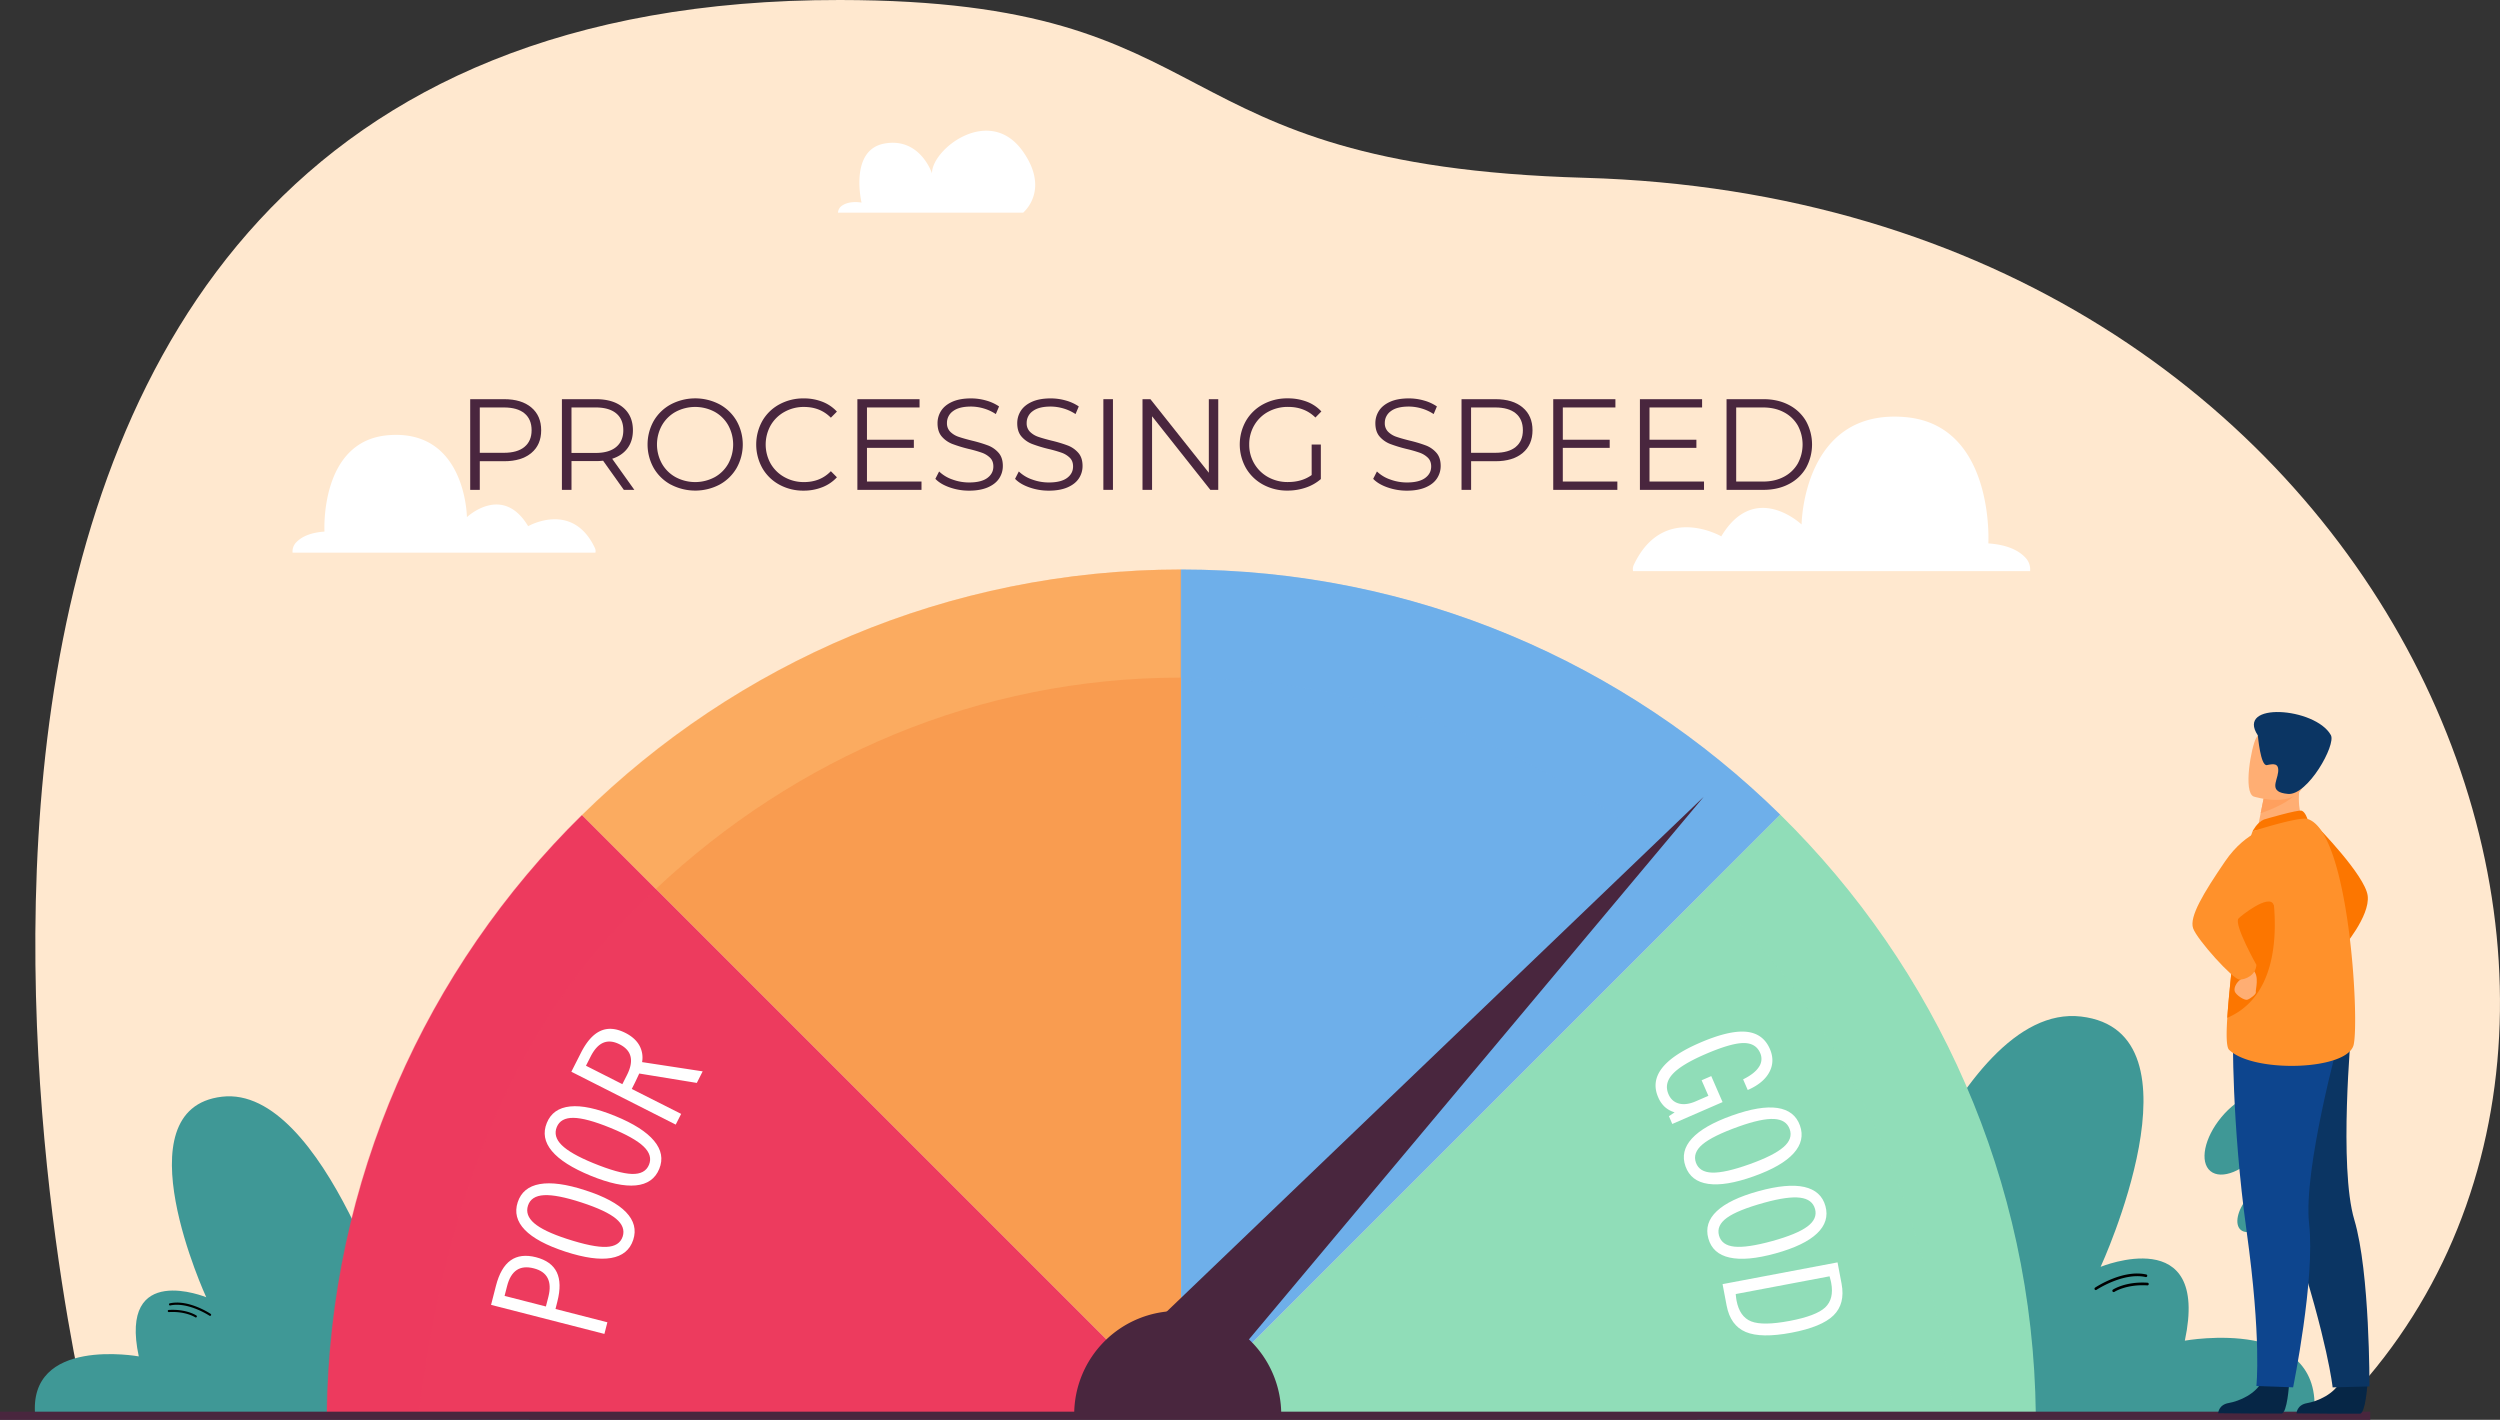 <svg xmlns="http://www.w3.org/2000/svg" viewBox="0 0 2894.96 1644.13"><rect x="0" y="0" width="2894.96" height="1644.13" fill="#333333" stroke="none"/><defs><style>.cls-1{isolation:isolate;}.cls-2{fill:#ffe8cf;}.cls-3{fill:#3f9896;}.cls-4,.cls-8{fill:#90ddb8;}.cls-5,.cls-9{fill:#ed3b5e;}.cls-6{fill:#f99c50;}.cls-11,.cls-7{fill:#6eafea;}.cls-10,.cls-11,.cls-8,.cls-9{opacity:0.3;mix-blend-mode:multiply;}.cls-10{fill:#fecc86;}.cls-12{fill:#fff;}.cls-13{fill:#49263e;}.cls-14{fill:#fc7600;}.cls-15{fill:#062646;}.cls-16{fill:#0b3563;}.cls-17{fill:#0d458e;}.cls-18{fill:#ffae73;}.cls-19{fill:#ff912b;}.cls-20{fill:#ffa05e;}</style></defs><g class="cls-1"><g id="Layer_2" data-name="Layer 2"><g id="Layer_1-2" data-name="Layer 1"><path class="cls-2" d="M1835.1,205.89C1327.94,191.42,1433.56.45,972.6,0-297.7-1.25,99.81,1634.72,99.81,1634.72L2702,1638.13C3157.85,1190.05,2781,232.86,1835.1,205.89Z"></path><path class="cls-3" d="M1965,1644.13c6.68-5.34,116.21-217.21,188.33-117,0,0,108.2-367.32,256.46-350s22.7,289.85,22.7,289.85,126.9-52.09,97.51,85.49c0,0,161.62-29.39,149.6,86.82Z"></path><ellipse class="cls-3" cx="2595.32" cy="1312.68" rx="56.1" ry="30.05" transform="translate(-71.55 2473.11) rotate(-50.34)"></ellipse><path class="cls-3" d="M2602.35,1387.37c-11.7,14.12-15.06,30.65-7.49,36.92s23.18-.09,34.89-14.21,15.06-30.65,7.49-36.93S2614.06,1373.25,2602.35,1387.37Z"></path><path d="M2426.65,1493.85a1.54,1.54,0,0,1-1-.65,1.56,1.56,0,0,1,.43-2.15c1.3-.87,32.05-21.15,59-15.29h0a1.55,1.55,0,1,1-.66,3h0c-25.7-5.58-56.36,14.63-56.67,14.84A1.53,1.53,0,0,1,2426.65,1493.85Z"></path><path d="M2447.32,1496.17a1.53,1.53,0,0,1-1-.66,1.55,1.55,0,0,1,.44-2.15c.59-.39,14.79-9.59,40-8a1.55,1.55,0,1,1-.19,3.1c-24.19-1.51-38,7.42-38.11,7.51A1.53,1.53,0,0,1,2447.32,1496.17Z"></path><path d="M2062.15,1556.16a1.54,1.54,0,0,1-1.11-2.63c1.08-1.12,26.84-27.46,54.46-27.46a1.56,1.56,0,0,1,0,3.11h0c-26.32,0-52,26.24-52.23,26.51A1.54,1.54,0,0,1,2062.15,1556.16Z"></path><path d="M2082.84,1554.05a1.52,1.52,0,0,1-1.08-.45,1.56,1.56,0,0,1,0-2.19c.5-.51,12.43-12.5,37.41-16.32a1.55,1.55,0,0,1,.47,3.07c-23.88,3.65-35.54,15.3-35.66,15.42A1.54,1.54,0,0,1,2082.84,1554.05Z"></path><path class="cls-3" d="M613.4,1644.13c-5.35-4.28-93.11-174-150.9-93.77,0,0-86.69-294.31-205.48-280.39s-18.19,232.23-18.19,232.23-101.67-41.74-78.13,68.49c0,0-129.49-23.54-119.86,69.57Z"></path><path d="M243.53,1523.72a1.2,1.2,0,0,0,.77-.52,1.24,1.24,0,0,0-.34-1.72c-1-.7-25.68-17-47.31-12.26h0a1.23,1.23,0,0,0-.95,1.48,1.25,1.25,0,0,0,1.48,1h0c20.59-4.46,45.15,11.73,45.4,11.89A1.2,1.2,0,0,0,243.53,1523.72Z"></path><path d="M227,1525.58a1.24,1.24,0,0,0,.42-2.25c-.47-.31-11.85-7.68-32.06-6.43a1.25,1.25,0,0,0,.15,2.49c19.39-1.21,30.43,5.94,30.54,6A1.2,1.2,0,0,0,227,1525.58Z"></path><path d="M535.58,1573.65a1.25,1.25,0,0,0,.9-2.11c-.87-.9-21.51-22-43.64-22a1.25,1.25,0,1,0,0,2.49h0c21.09,0,41.64,21,41.85,21.24A1.24,1.24,0,0,0,535.58,1573.65Z"></path><path d="M519,1572a1.27,1.27,0,0,0,.87-.35,1.25,1.25,0,0,0,0-1.76c-.39-.41-9.95-10-30-13.07a1.24,1.24,0,1,0-.38,2.45c19.14,2.92,28.48,12.26,28.57,12.36A1.25,1.25,0,0,0,519,1572Z"></path><path class="cls-4" d="M2061.54,943.41l-693.88,693.88v.65h989.77C2354.37,1366.07,2241.7,1120.52,2061.54,943.41Z"></path><path class="cls-5" d="M378.56,1637.94h989.12v-.65L674.12,943.74C494.15,1120.82,381.62,1366.24,378.56,1637.94Z"></path><path class="cls-6" d="M1367.68,1637.29V659.48c-270.19.17-515.05,108.59-693.56,284.26Z"></path><path class="cls-7" d="M1367.66,1637.29l693.88-693.88C1882.92,767.8,1638,659.48,1367.66,659.48Z"></path><path class="cls-8" d="M2060.89,943.41l-86.47,86.47q20,18.76,38.91,38.73c141.76,149.47,220.44,347.68,249,569.33h94.48C2353.72,1366.07,2241.05,1120.52,2060.89,943.41Z"></path><path class="cls-9" d="M377.91,1637.94H484.78c28.5-221.48,93.37-419.58,235-569q19.23-20.3,39.54-39.38l-85.82-85.82C493.5,1120.82,381,1366.24,377.91,1637.94Z"></path><path class="cls-10" d="M759.29,1029.56c162.2-152.34,374.61-244.72,607.13-244.88h.61V659.48c-270.19.17-515,108.59-693.56,284.26Z"></path><path class="cls-11" d="M1367,784.68c232.66.17,445.18,92.67,607.41,245.2l86.47-86.47C1882.27,767.8,1637.3,659.48,1367,659.48Z"></path><path class="cls-12" d="M645.4,1507.23q5.46-21.27-.67-34t-24-17.36q-17.9-4.59-29.45,3.64t-17,29.5l-5.64,22,131.25,33.65,3.45-13.47-60.08-15.4Zm-10.33-5.77-2.93,11.43-47.85-12.27,2.93-11.43q3.4-13.29,11.1-18.45t19.84-2q11.79,3,16,11.29T635.07,1501.46Z"></path><path class="cls-12" d="M677.92,1378.37q-33-10.75-52.84-7.24t-25.57,21q-5.73,17.56,8.21,32t47,25.26q33,10.75,52.89,7.35t25.66-21q5.72-17.47-8.34-32.08T677.92,1378.37Zm43.17,53.46q-3.71,11.39-18.94,12.05t-45.93-9.36q-26.79-8.74-37.61-18.06T611.42,1396q3.65-11.15,18.5-12t43.4,8.44q28.7,9.36,40,18.8T721.09,1431.83Z"></path><path class="cls-12" d="M712.36,1292.3q-32.08-13.12-52.16-11.06t-27,19.08q-7,17.12,5.86,32.55t45,28.61q32.09,13.13,52.21,11.18t27.12-19.05q7-17-6-32.6T712.36,1292.3Zm39.18,56.46q-4.54,11.09-19.78,10.64t-45.12-12.68Q660.56,1336,650.44,1326t-5.68-20.91q4.44-10.83,19.33-10.63T706.75,1306q27.94,11.43,38.58,21.67T751.54,1348.76Z"></path><path class="cls-12" d="M740.27,1210.41q-4.93-8.65-16-14.28-16-8.1-28.77-2.42t-22.74,25.35l-11.16,22,120.87,61.22,6.29-12.41L731.58,1261l2.44-4.82q1.2-2.37,2.53-5.18l3.68-7.88L806.9,1254l6.78-13.39-70.15-10.71A29.09,29.09,0,0,0,740.27,1210.41ZM726,1244.91l-5.33,10.53-42.12-21.33,5.34-10.53q6.36-12.57,14.71-16.09t18.95,1.86q10.53,5.33,12.63,14.24T726,1244.91Z"></path><path class="cls-12" d="M2021.59,1194.73q-19.93-1.67-53.91,13.11-31.46,13.68-43.35,29.37t-4.18,33.39a32.26,32.26,0,0,0,7.66,11.19,29.19,29.19,0,0,0,11.4,6.27l-6.63,4.47,3.9,9,58.23-25.32-13.1-30.11-11.16,4.85,7.85,18-14.6,6.34q-11,4.79-19.42,2.61t-12.15-10.73q-5.33-12.26,4.61-23.25t37.11-22.82q29.7-12.91,44.47-13.25t19.88,11.41a16.32,16.32,0,0,1-1.38,16.21q-5,7.83-18.33,14.4l5.36,12.34q18.21-7.92,25-20.65t.59-27Q2041.51,1196.4,2021.59,1194.73Z"></path><path class="cls-12" d="M2058.21,1283q-19.89-2.91-52.63,8.78t-46.33,26.55q-13.68,14.89-7.46,32.3t26.23,20.26q20,2.94,52.7-8.71t46.21-26.61q13.56-14.94,7.38-32.26T2058.21,1283Zm7,45.34q-11.22,9.8-39.49,19.88-28.43,10.15-43.18,9.64t-18.69-11.54q-4-11.29,7.61-21.13t42-20.7q26.54-9.46,40.79-8.73t18.19,11.77Q2076.45,1318.6,2065.22,1328.38Z"></path><path class="cls-12" d="M2089.33,1374.47q-19.62-4.35-53.13,4.91t-48.15,23.08q-14.73,13.85-9.81,31.66t24.67,22.13q19.77,4.41,53.2-4.83t48-23.14q14.61-13.9,9.72-31.63T2089.33,1374.47Zm3.67,45.74q-11.91,8.94-40.84,16.93-29.1,8-43.78,6.45t-17.79-12.88q-3.19-11.57,9.14-20.52t43.46-17.56q27.17-7.5,41.32-5.72t17.28,13.07Q2104.91,1411.28,2093,1420.21Z"></path><path class="cls-12" d="M2127.84,1461.81,1994.7,1487l4.68,24.72q4.38,23.19,22.14,30.69t53,.82q34.89-6.59,48.63-20t9.37-36.64ZM2113.53,1514q-10.49,9.8-41.13,15.59-31.11,5.88-44.54.56t-17-24.21c-.15-.78-.29-1.68-.42-2.71s-.31-2.61-.52-4.74l108.68-20.55c.58,2.06,1,3.61,1.25,4.65s.47,2,.63,2.81Q2124,1504.16,2113.53,1514Z"></path><path class="cls-13" d="M1367.68,1518.13h0q-2-.06-3.9-.06a119.85,119.85,0,0,0-119.87,119.87h239.74a119.86,119.86,0,0,0-116-119.81Z"></path><polygon class="cls-13" points="1329.71 1612.02 1391.43 1616.4 1972.97 922.58 1327.98 1540.9 1329.71 1612.02"></polygon><path class="cls-12" d="M2302.48,629.26s7.61-137.16-96-146.25c-118.83-10.42-120.27,124.34-120.27,124.34s-54-51.27-93,13.73c0,0-67.32-38.91-101.28,33a11.3,11.3,0,0,0-.85,7.26h459.76a19.69,19.69,0,0,0-5.43-15.58C2337.75,637.5,2324.6,630.81,2302.48,629.26Z"></path><path class="cls-12" d="M611.59,609.33c-29.72-49.58-70.91-10.48-70.91-10.48s-1.1-102.78-91.74-94.83c-79,6.93-73.21,111.55-73.21,111.55-16.88,1.18-26.91,6.29-32.79,12.55A15,15,0,0,0,338.8,640H689.49a8.55,8.55,0,0,0-.66-5.53C662.93,579.65,611.59,609.33,611.59,609.33Z"></path><path class="cls-12" d="M1079.25,200.84s-13.6-42-54.9-34.65-26.69,68.44-26.69,68.44-13.33-2.82-22.57,3.49a10.5,10.5,0,0,0-4.72,8.17h214.44a44.14,44.14,0,0,0,13.93-33.18c-.24-10.83-4.13-23.42-14.18-37.69C1145.87,120.46,1078.61,172.94,1079.25,200.84Z"></path><rect class="cls-13" y="1634.72" width="2744.74" height="9.41"></rect><path class="cls-14" d="M2682.75,956.57s56.09,57.06,59,80.75-29.08,60.66-29.08,60.66Z"></path><path class="cls-15" d="M2650.71,1603s-2.15,33.38-8.61,33.85c-.86.06-32.76,0-32.76,0l-40.73-.32s.29-9.82,12.2-11.87,31.85-10.37,39.1-26.09C2627.53,1582,2650.71,1603,2650.71,1603Z"></path><path class="cls-15" d="M2741.42,1603.16s-2.14,33.39-8.6,33.85c-.86.07-32.77,0-32.77,0l-40.72-.33s.28-9.81,12.19-11.86,31.86-10.37,39.1-26.09C2718.24,1582.19,2741.42,1603.16,2741.42,1603.16Z"></path><path class="cls-16" d="M2606.38,1244s10.5,68.15,50,189.17,44.77,173.4,44.77,173.4l42.63-1.11s.65-132.16-17.53-193-3.47-219.25-3.47-219.25Z"></path><path class="cls-17" d="M2585.74,1196.66s-1.73,102.66,15.76,228.75S2612.85,1605,2612.85,1605l42.54,1.51s25.69-126,18.54-189.15,35.29-216.42,35.29-216.42Z"></path><path class="cls-18" d="M2668.62,956.6l-22.7,14.81-32.75-6.17c.46-2.65,2.65-13.6,4.64-23.52.12-.59.24-1.18.35-1.75l3.18-15.69L2652,910.84l11.41-5c0,.17-.9,9.37-1,10.71C2660.17,940.39,2668.62,956.6,2668.62,956.6Z"></path><path class="cls-14" d="M2621.6,949c.64-.27,39.47-11.63,43.68-10.23s6.7,9.56,6.7,9.56l-63.52,14.22S2613.48,952.4,2621.6,949Z"></path><path class="cls-19" d="M2725.54,1209.64c-6.64,30-116.13,33.32-144.3,6-3.2-3.12-3.33-17.56-2.07-37,2.45-38,10.17-95.28,10.53-124.53a231.49,231.49,0,0,1,4.77-41.68,338.86,338.86,0,0,1,14-49.87S2662,945.37,2672,948.33C2720.15,962.6,2732.19,1179.64,2725.54,1209.64Z"></path><path class="cls-14" d="M2579.17,1178.62c2.45-38,10.17-95.28,10.53-124.53a231.49,231.49,0,0,1,4.77-41.68l32.18-5.61S2662.12,1143.14,2579.17,1178.62Z"></path><path class="cls-18" d="M2596.7,1125.61s2.18,5.25-2.43,8.76-7.61,9.2-6.57,13.37,11.13,11,14.64,9.9,10.64-6.56,9.88-8.76,4.83-19.28-3.69-25.88S2596.7,1125.61,2596.7,1125.61Z"></path><path class="cls-19" d="M2632.17,956.68s-30.51,4-55.59,40.81-41.59,64.13-37,77.42,46.45,59.43,53.69,59.45,18.92-5.23,19.61-17.07c0,0-26.54-47.1-20.7-53.72,2.49-2.83,35.51-29.13,40.61-16C2641.21,1069.39,2632.17,956.68,2632.17,956.68Z"></path><path class="cls-20" d="M2660.06,917c-6.74,11.36-31.8,21.15-42.25,24.75.12-.59.24-1.18.35-1.75l3.18-15.69L2652,910.84C2658.73,910.77,2662.84,912.29,2660.06,917Z"></path><path class="cls-18" d="M2609.81,922.39s49.25,15.48,58.42-15.34,21.7-49.57-9.36-60.76-40.69-1.25-46.25,8.29S2597.24,917.57,2609.81,922.39Z"></path><path class="cls-16" d="M2614.56,851.61s3.06,35.89,10.49,34.35,14.16-2.68,13,8.14-11.43,23.28,11.44,25.24,55.87-57,49.61-68.13C2681.09,819,2588.44,812.24,2614.56,851.61Z"></path><path class="cls-13" d="M615.28,471.84q11.4,9.6,11.4,26.4t-11.4,26.32q-11.4,9.54-31.5,9.53H555.59v33.15H544.48v-105h39.3Q603.88,462.24,615.28,471.84Zm-7.94,45.67q8.24-6.82,8.25-19.27,0-12.75-8.25-19.58t-23.86-6.82H555.59v52.5h27.89Q599.08,524.34,607.34,517.51Z"></path><path class="cls-13" d="M722.38,567.24l-24-33.75a76.06,76.06,0,0,1-8.4.45h-28.2v33.3h-11.1v-105H690q20.1,0,31.5,9.6t11.4,26.4q0,12.3-6.22,20.77t-17.78,12.23l25.65,36Zm-8.85-49.65q8.25-6.9,8.25-19.35,0-12.75-8.25-19.58t-23.85-6.82h-27.9v52.65h27.9Q705.28,524.49,713.53,517.59Z"></path><path class="cls-13" d="M776.76,561.16A50.93,50.93,0,0,1,757,542a55.83,55.83,0,0,1,0-54.6,51,51,0,0,1,19.8-19.13,60.8,60.8,0,0,1,56.4-.07,51,51,0,0,1,19.72,19.12,55.64,55.64,0,0,1,0,54.75,51,51,0,0,1-19.72,19.13,60.76,60.76,0,0,1-56.4-.08Zm50.77-8.55A40.64,40.64,0,0,0,843.28,537a46.37,46.37,0,0,0,0-44.55,40.71,40.71,0,0,0-15.75-15.6,48,48,0,0,0-45.07,0,41.1,41.1,0,0,0-15.9,15.6,45.81,45.81,0,0,0,0,44.55,41,41,0,0,0,15.9,15.6,47.91,47.91,0,0,0,45.07,0Z"></path><path class="cls-13" d="M902.46,561.24a50.41,50.41,0,0,1-19.65-19.13,56.12,56.12,0,0,1,0-54.75,50.3,50.3,0,0,1,19.72-19.12,57.73,57.73,0,0,1,28.2-6.9,58.42,58.42,0,0,1,21.6,3.9,44.77,44.77,0,0,1,16.8,11.4l-7,7.05q-12.3-12.45-31.05-12.45a45.63,45.63,0,0,0-22.65,5.7,41.57,41.57,0,0,0-16,15.6,45.52,45.52,0,0,0,0,44.4,41.57,41.57,0,0,0,16,15.6,45.63,45.63,0,0,0,22.65,5.7q18.9,0,31.05-12.6l7,7.05a45.26,45.26,0,0,1-16.87,11.47,58.05,58.05,0,0,1-21.68,4A57.26,57.26,0,0,1,902.46,561.24Z"></path><path class="cls-13" d="M1067.08,557.64v9.6H992.83v-105h72v9.6h-60.9v37.35h54.3v9.45h-54.3v39Z"></path><path class="cls-13" d="M1099.7,564.39q-10.73-3.75-16.57-9.9l4.35-8.55a41.51,41.51,0,0,0,15.15,9.22,55.36,55.36,0,0,0,19.5,3.53q14.1,0,21.15-5.18t7-13.42q0-6.3-3.83-10.05a25.81,25.81,0,0,0-9.37-5.78,151.82,151.82,0,0,0-15.45-4.42,160.27,160.27,0,0,1-18.9-5.78,31,31,0,0,1-12.08-8.47q-5-5.7-5-15.45a26.2,26.2,0,0,1,4.2-14.48q4.2-6.53,12.9-10.42t21.6-3.9a63.55,63.55,0,0,1,17.62,2.47,50.69,50.69,0,0,1,14.93,6.83l-3.75,8.85a51.63,51.63,0,0,0-14.1-6.53,53,53,0,0,0-14.7-2.17q-13.8,0-20.78,5.32a16.52,16.52,0,0,0-7,13.73,13.67,13.67,0,0,0,3.82,10.12,25.06,25.06,0,0,0,9.6,5.85q5.78,2,15.53,4.43a156.19,156.19,0,0,1,18.67,5.62,30.77,30.77,0,0,1,12.08,8.4q5,5.63,5,15.23A25.84,25.84,0,0,1,1157,554q-4.27,6.52-13.12,10.35t-21.75,3.83A67.48,67.48,0,0,1,1099.7,564.39Z"></path><path class="cls-13" d="M1192,564.39q-10.73-3.75-16.57-9.9l4.35-8.55a41.51,41.51,0,0,0,15.15,9.22,55.36,55.36,0,0,0,19.5,3.53q14.1,0,21.15-5.18t7-13.42q0-6.3-3.83-10.05a25.81,25.81,0,0,0-9.37-5.78,151.82,151.82,0,0,0-15.45-4.42,160.27,160.27,0,0,1-18.9-5.78,31,31,0,0,1-12.08-8.47q-5-5.7-5-15.45a26.2,26.2,0,0,1,4.2-14.48q4.2-6.53,12.9-10.42t21.6-3.9a63.55,63.55,0,0,1,17.62,2.47,50.69,50.69,0,0,1,14.93,6.83l-3.75,8.85a51.63,51.63,0,0,0-14.1-6.53,53,53,0,0,0-14.7-2.17q-13.8,0-20.78,5.32a16.52,16.52,0,0,0-7,13.73A13.67,13.67,0,0,0,1192.7,500a25.06,25.06,0,0,0,9.6,5.85q5.78,2,15.53,4.43a156.19,156.19,0,0,1,18.67,5.62,30.77,30.77,0,0,1,12.08,8.4q5,5.63,5,15.23a25.84,25.84,0,0,1-4.28,14.47q-4.27,6.52-13.12,10.35t-21.75,3.83A67.48,67.48,0,0,1,1192,564.39Z"></path><path class="cls-13" d="M1277.68,462.24h11.1v105h-11.1Z"></path><path class="cls-13" d="M1410.72,462.24v105h-9.15l-67.5-85.2v85.2H1323v-105h9.15l67.65,85.2v-85.2Z"></path><path class="cls-13" d="M1518.87,514.74h10.65v40a51.29,51.29,0,0,1-17.4,9.9,64.68,64.68,0,0,1-21.15,3.45,58,58,0,0,1-28.35-6.9,50.87,50.87,0,0,1-19.8-19.13,55.64,55.64,0,0,1,0-54.75,50.91,50.91,0,0,1,19.8-19.12,58.35,58.35,0,0,1,28.5-6.9,61.51,61.51,0,0,1,22.05,3.82,43.84,43.84,0,0,1,16.95,11.33l-6.9,7.05q-12.45-12.3-31.65-12.3a47.13,47.13,0,0,0-23,5.62,41.36,41.36,0,0,0-16.13,15.6,43.25,43.25,0,0,0-5.85,22.28,42.81,42.81,0,0,0,5.85,22.2,42.2,42.2,0,0,0,16,15.6,46.23,46.23,0,0,0,23,5.7q16.2,0,27.45-8.1Z"></path><path class="cls-13" d="M1606.7,564.39q-10.73-3.75-16.58-9.9l4.35-8.55a41.51,41.51,0,0,0,15.15,9.22,55.36,55.36,0,0,0,19.5,3.53q14.1,0,21.15-5.18t7-13.42q0-6.3-3.82-10.05a25.85,25.85,0,0,0-9.38-5.78,151.82,151.82,0,0,0-15.45-4.42,160.27,160.27,0,0,1-18.9-5.78,31,31,0,0,1-12.07-8.47q-5-5.7-5-15.45a26.2,26.2,0,0,1,4.2-14.48q4.2-6.53,12.9-10.42t21.6-3.9a63.62,63.62,0,0,1,17.63,2.47,50.63,50.63,0,0,1,14.92,6.83l-3.75,8.85a51.63,51.63,0,0,0-14.1-6.53,53,53,0,0,0-14.7-2.17q-13.8,0-20.77,5.32a16.53,16.53,0,0,0-7,13.73,13.68,13.68,0,0,0,3.83,10.12,25.06,25.06,0,0,0,9.6,5.85q5.76,2,15.52,4.43a156.42,156.42,0,0,1,18.68,5.62,30.74,30.74,0,0,1,12.07,8.4q5,5.63,5,15.23A25.83,25.83,0,0,1,1664,554q-4.27,6.52-13.13,10.35t-21.75,3.83A67.38,67.38,0,0,1,1606.7,564.39Z"></path><path class="cls-13" d="M1763.22,471.84q11.4,9.6,11.4,26.4t-11.4,26.32q-11.4,9.54-31.5,9.53h-28.2v33.15h-11.1v-105h39.3Q1751.82,462.24,1763.22,471.84Zm-8,45.67q8.25-6.82,8.25-19.27,0-12.75-8.25-19.58t-23.85-6.82h-27.9v52.5h27.9Q1747,524.34,1755.27,517.51Z"></path><path class="cls-13" d="M1872.87,557.64v9.6h-74.25v-105h72v9.6h-60.9v37.35H1864v9.45h-54.3v39Z"></path><path class="cls-13" d="M1973.22,557.64v9.6H1899v-105h72v9.6h-60.9v37.35h54.3v9.45h-54.3v39Z"></path><path class="cls-13" d="M1999.32,462.24h42.75q16.65,0,29.4,6.67a48.77,48.77,0,0,1,19.8,18.6,56.09,56.09,0,0,1,0,54.45,48.7,48.7,0,0,1-19.8,18.6q-12.75,6.68-29.4,6.68h-42.75Zm42.15,95.4q13.8,0,24.15-5.48A39.77,39.77,0,0,0,2081.67,537a46.37,46.37,0,0,0,0-44.55,39.84,39.84,0,0,0-16.05-15.15q-10.35-5.47-24.15-5.47h-31v85.8Z"></path></g></g></g></svg>